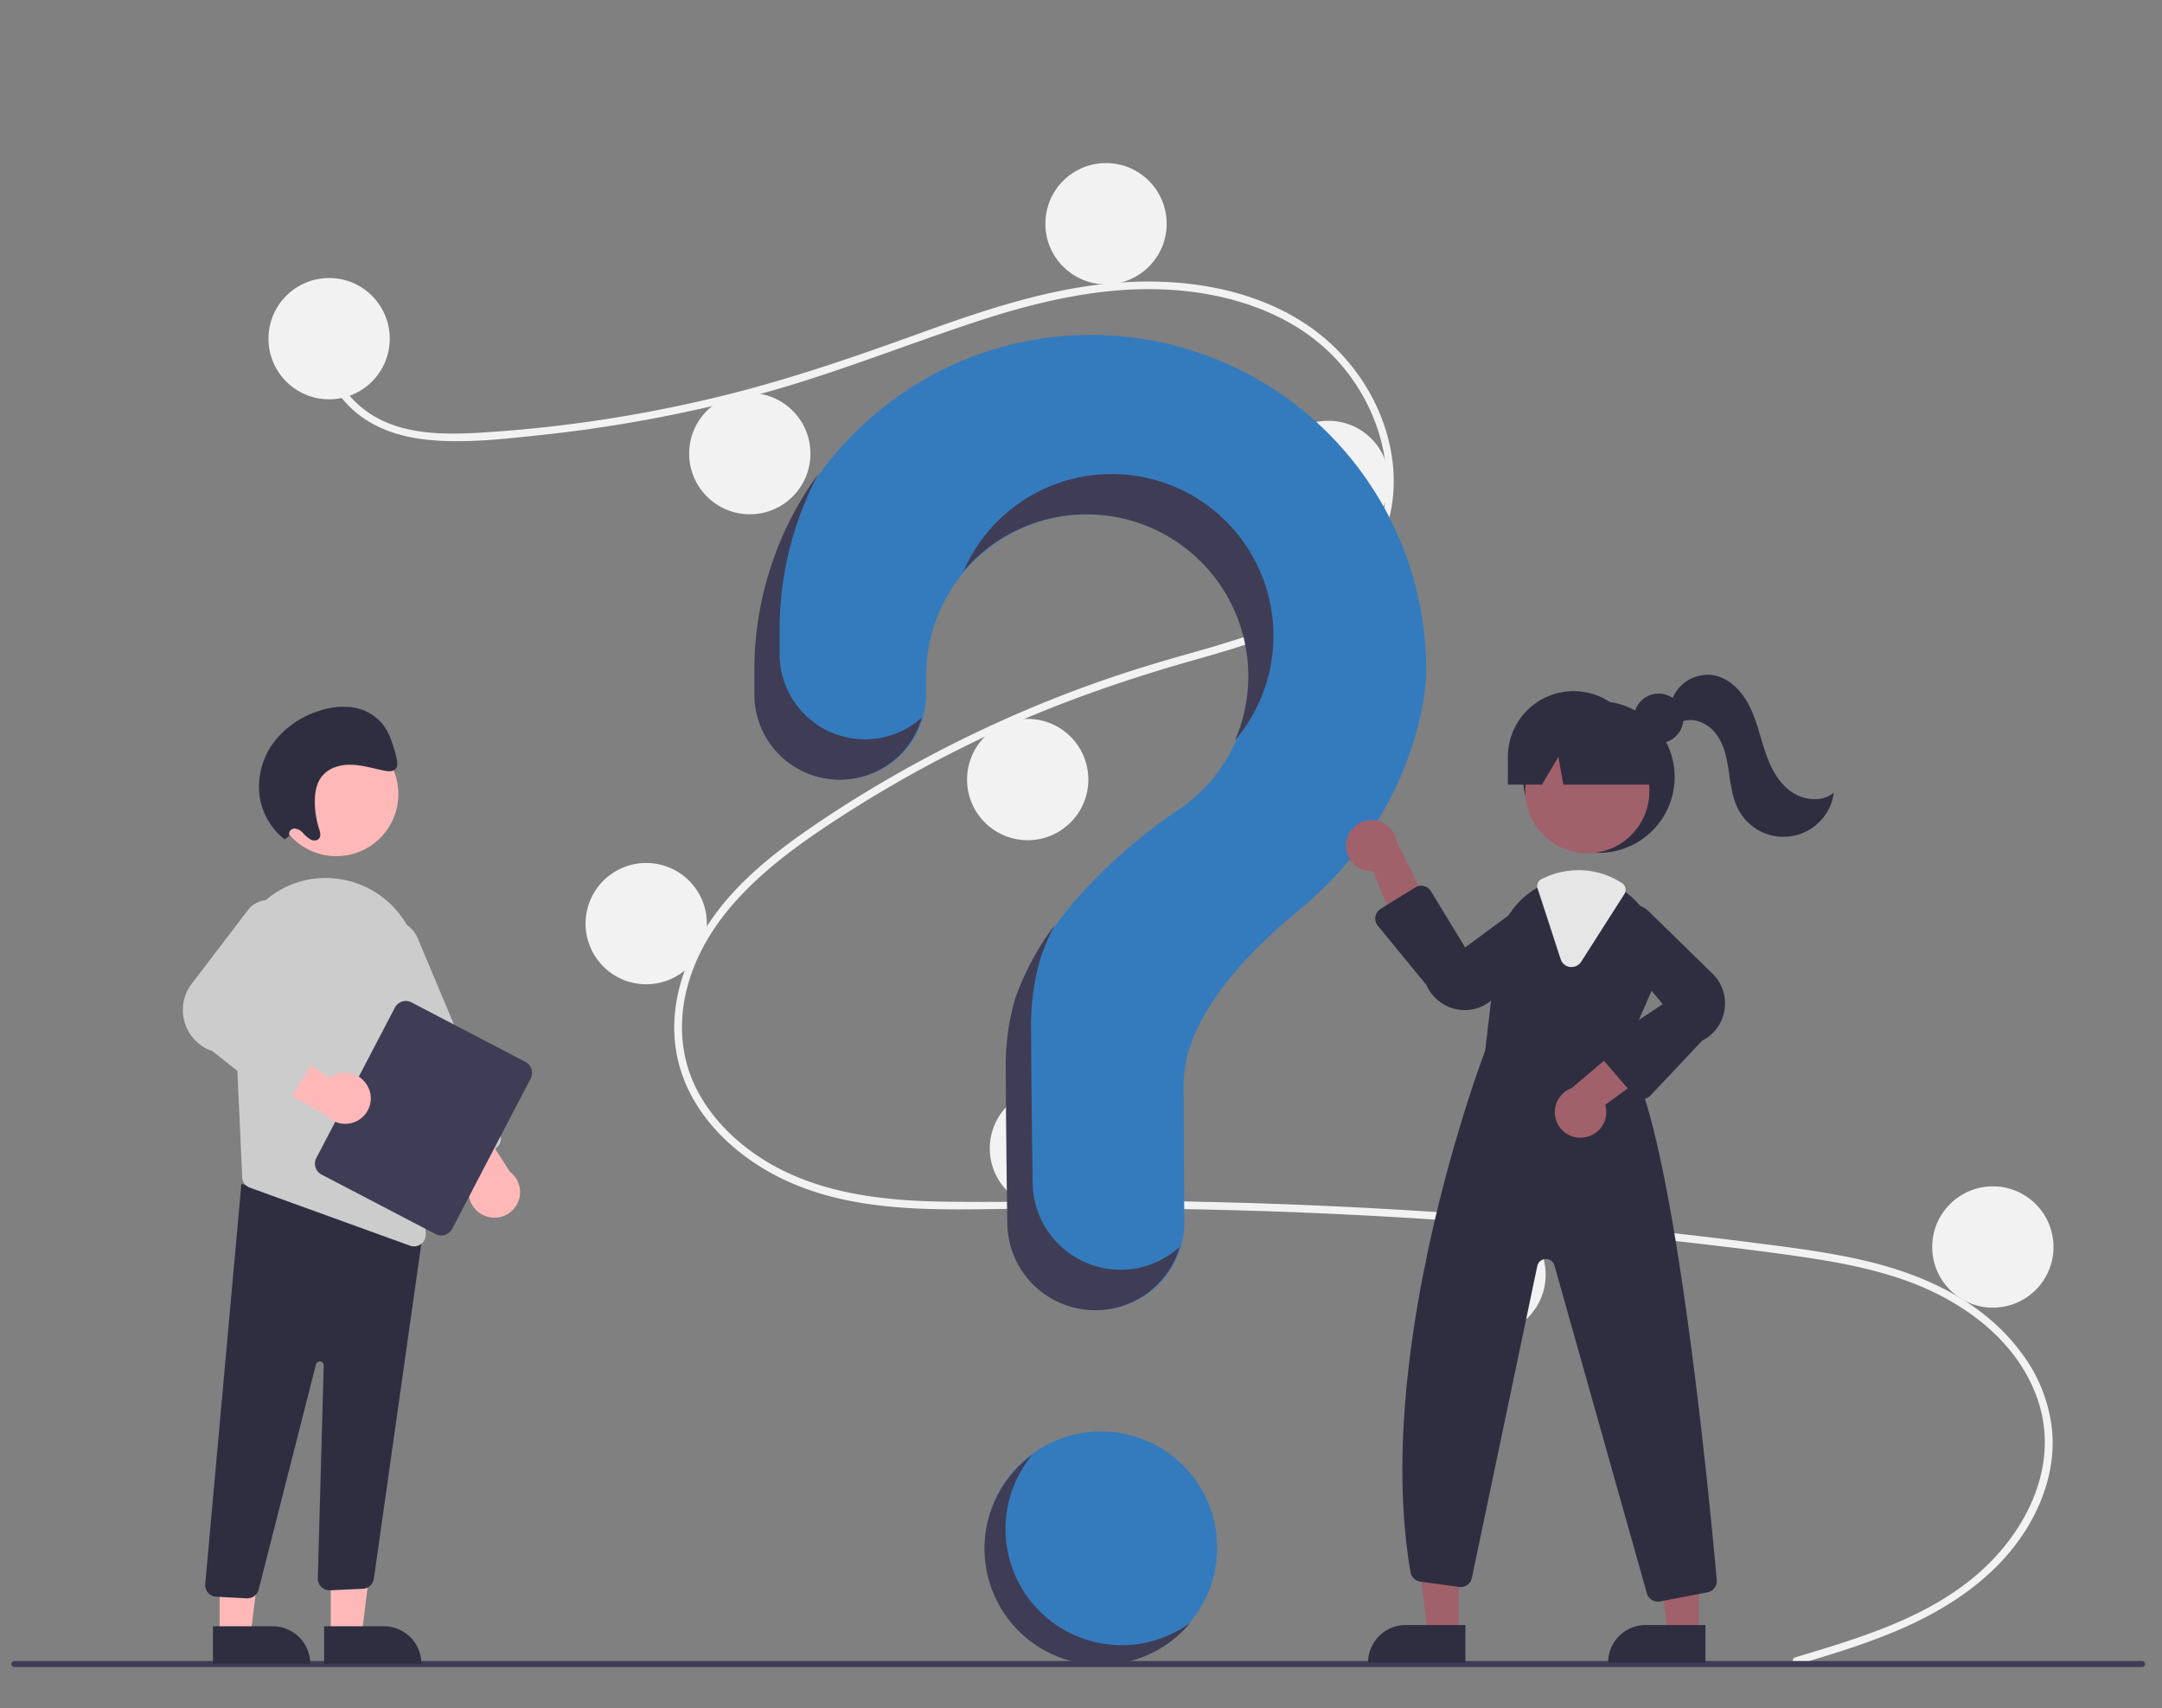<svg id="ba5bbdf1-ea7e-4527-9dc4-6b83a9019784" xmlns="http://www.w3.org/2000/svg" viewBox="0 0 921.18 727.9"><rect x="0" y="0" width="921.18" height="727.9" fill="#808080" stroke="none"/><defs><style>.cls-1{fill:#347bbe;}.cls-2{fill:#f2f2f2;}.cls-3{fill:#3f3d56;}.cls-4{fill:#2f2e41;}.cls-5{fill:#a0616a;}.cls-6{fill:#e6e6e6;}.cls-7{fill:#ffb8b8;}.cls-8{fill:#ccc;}</style></defs><circle class="cls-1" cx="469.1" cy="659.41" r="49.52"/><path class="cls-2" d="M764.93,706.15c27.71-8.32,57.16-17,79.13-36.78,19.63-17.67,32.89-44.66,24.75-71.17s-32.42-44.09-57.53-52.86c-14.23-5-29.13-7.73-44-9.9-16.18-2.36-32.44-4.29-48.69-6.15Q619.89,518,520.45,515.5c-32.71-.82-65.41-.8-98.13-.33-29.21.42-60,.41-87.09-12-21.07-9.66-40.2-27.23-46.08-50.31-6.77-26.65,5.73-53.79,23.67-73.09,9.45-10.17,20.5-18.73,31.9-26.61,12.37-8.54,25.16-16.48,38.24-23.88a531.53,531.53,0,0,1,80.49-37.11c13.72-5,27.64-9.29,41.69-13.26,11.86-3.36,23.75-6.71,35.22-11.28,22.15-8.83,43.23-23.79,48.86-48.32,5.34-23.24-3.66-48.47-19.44-65.74-18.26-20-45.8-28.73-72.19-30.15-29.64-1.59-58.59,5.82-86.45,15.24-29.7,10-58.77,21.58-89.11,29.71a598.66,598.66,0,0,1-91.71,17c-15.16,1.61-30.78,3.44-46,2.2-12.78-1-25.49-4.79-34.91-13.86C141.3,166,136.49,155.29,138.14,144c.3-2,3.42-1.18,3.12.86-2,13.73,7.32,26.38,18.82,32.86,13.29,7.49,29.47,7.5,44.27,6.65a578.92,578.92,0,0,0,95.28-13.78c30.78-7,60.46-17.08,90.11-27.81,28.16-10.2,56.95-20.15,87-22.36,26.1-1.92,53.55,1.89,76.29,15.53,20,12,34.68,32,39.37,54.92,4.57,22.42-1.77,45-18.74,60.63C556.12,267.7,532,274.63,509.58,281c-28.48,8.08-56.34,17.54-83.31,29.82a522.89,522.89,0,0,0-78.37,44.06C324,371.25,300.31,391.84,292.74,421c-3.53,13.6-2.88,28,3,40.87,5.25,11.42,13.89,21,24,28.44C343.76,508,374,511.66,403.07,512c32.6.41,65.2-.69,97.81-.16q99.68,1.64,199,12.14,24.88,2.63,49.69,5.82c14.88,1.91,29.81,3.81,44.44,7.21,26,6,51.32,17.64,67.49,39.7a66,66,0,0,1,12.86,32.77c1.13,12.41-1.91,24.83-7.51,35.87-12.42,24.43-35.67,40-60.37,50.17-13.22,5.47-26.94,9.61-40.64,13.72-2,.6-2.85-2.51-.86-3.11Z"/><circle class="cls-2" cx="140.23" cy="144.3" r="25.84"/><circle class="cls-2" cx="319.47" cy="193.28" r="25.84"/><circle class="cls-2" cx="471.25" cy="95.32" r="25.84"/><circle class="cls-2" cx="565.99" cy="205.12" r="25.84"/><circle class="cls-2" cx="437.88" cy="332.15" r="25.84"/><circle class="cls-2" cx="275.33" cy="393.51" r="25.84" transform="translate(-157.2 602.25) rotate(-80.78)"/><circle class="cls-2" cx="447.57" cy="489.32" r="25.84"/><circle class="cls-2" cx="632.73" cy="543.15" r="25.84"/><circle class="cls-2" cx="849.11" cy="531.31" r="25.84"/><path class="cls-1" d="M463.8,142.69c-77.4.55-140.76,63.44-141.86,140.82,0,.72,0,5.74,0,12.31a36.33,36.33,0,0,0,36.33,36.33h0a36.34,36.34,0,0,0,36.34-36.36V288a68.9,68.9,0,1,1,106.06,58h0S449,379.32,433.19,425h0A100.82,100.82,0,0,0,429,453.8c0,4,.23,39.1.69,67.58a37.45,37.45,0,0,0,37.45,36.84h0a37.46,37.46,0,0,0,37.46-37.46v-.23c-.16-26.08-.25-56.45-.25-58.66,0-28,27.05-56,49.27-74.19,25.58-21,44-49.56,51.39-81.81a94.31,94.31,0,0,0,2.69-20.28,142.91,142.91,0,0,0-142.91-142.9Z"/><path class="cls-3" d="M912.72,710.29H6a1.29,1.29,0,0,1,0-2.57H912.72A1.29,1.29,0,0,1,914,709,1.28,1.28,0,0,1,912.72,710.29Z"/><circle class="cls-4" cx="681.23" cy="331.07" r="32.3"/><polygon class="cls-5" points="621.56 696.15 608.36 696.15 602.08 645.25 621.56 645.25 621.56 696.15"/><path class="cls-4" d="M598.93,692.38h25.45v16H582.91A16,16,0,0,1,598.93,692.38Z"/><polygon class="cls-5" points="723.82 696.15 710.63 696.15 704.35 645.25 723.83 645.25 723.82 696.15"/><path class="cls-4" d="M701.2,692.38h25.45v16H685.17A16,16,0,0,1,701.2,692.38Z"/><circle class="cls-5" cx="676.33" cy="337.11" r="26.44"/><path class="cls-4" d="M692.09,448.85l11.83-27.18a34.72,34.72,0,0,0-10.79-41.2,33.36,33.36,0,0,0-20.44-7.07,34.56,34.56,0,0,0-14.43,3.21c-.39.17-.76.35-1.15.54-.74.35-1.47.74-2.19,1.14A34.12,34.12,0,0,0,638,404l-5.22,43.75c-1.31,3.44-48.16,127.45-31.78,222.13a4.81,4.81,0,0,0,4.12,4l16.61,2.26a4.83,4.83,0,0,0,5.39-3.8L655,539.43a3.77,3.77,0,0,1,7.32-.25l39.38,139.71a4.81,4.81,0,0,0,4.64,3.53,6,6,0,0,0,.94-.08l20.29-3.91a4.82,4.82,0,0,0,3.91-5.18C728.5,640,712.66,473.43,692.09,448.85Z"/><path class="cls-5" d="M573.57,359.12a10.83,10.83,0,0,0,9.5,12,11.06,11.06,0,0,0,1.91.05l14.78,35.52,11.18-16.58-15.75-31.18a10.89,10.89,0,0,0-21.62.18Z"/><path class="cls-5" d="M674.86,484.61a10.81,10.81,0,0,0,9.46-12,10,10,0,0,0-.39-1.87L715,448.06l-18.72-7-26.66,22.59a10.88,10.88,0,0,0,5.21,21Z"/><path class="cls-4" d="M624.17,430.37a17.89,17.89,0,0,1-16.41-10.7l-20.71-25.25a4.83,4.83,0,0,1,.68-6.81,4.09,4.09,0,0,1,.52-.38L603,378.11a4.86,4.86,0,0,1,6.67,1.57l0,0,14.59,24,28-20.65a10.47,10.47,0,0,1,12.18,16.75l-27.9,25.44A17.46,17.46,0,0,1,624.17,430.37Z"/><path class="cls-4" d="M699.69,468.34h-.12a4.8,4.8,0,0,1-3.56-1.69l-13.1-15.28a4.85,4.85,0,0,1,.53-6.83,5.55,5.55,0,0,1,.46-.35l24.53-16.35-22.22-26.71a10.46,10.46,0,0,1,16-13.11l27,26.38a17.8,17.8,0,0,1,1.13,25.14,18,18,0,0,1-5.09,3.87l-22.07,23.41A4.83,4.83,0,0,1,699.69,468.34Z"/><path class="cls-6" d="M669.6,412a4.44,4.44,0,0,1-.63,0,4.78,4.78,0,0,1-4-3.3l-9.84-30.17a3.32,3.32,0,0,1,1.71-4l.32-.15L658,374a35,35,0,0,1,14.65-3.25,33.69,33.69,0,0,1,18.47,5.55,3.37,3.37,0,0,1,1,4.62l-18.46,28.93A4.79,4.79,0,0,1,669.6,412Z"/><circle class="cls-4" cx="706.7" cy="306.09" r="10.57"/><path class="cls-4" d="M670.47,294.47h0a28,28,0,0,0-28,28V334.3H657l7-11.84,2.09,11.84h44.2l-11.84-11.84A28,28,0,0,0,670.47,294.47Z"/><path class="cls-4" d="M712.13,298.85a16.29,16.29,0,0,1,17.74-11.19c6.73,1.12,12.06,6.54,15.23,12.58s4.64,12.81,6.77,19.3,5.16,13,10.54,17.21,13.65,5.34,18.94,1A21.66,21.66,0,0,1,741,345.5c-2.8-5-3.52-10.79-4.34-16.42s-1.91-11.47-5.24-16.08-9.56-7.64-14.86-5.54Z"/><path class="cls-3" d="M368.51,315h0a36.33,36.33,0,0,1-36.33-36.33c0-6.57,0-11.59,0-12.31a141.64,141.64,0,0,1,16.54-64.49,141.89,141.89,0,0,0-27.3,81.72c0,.71,0,5.73,0,12.31a36.33,36.33,0,0,0,36.33,36.32h0a36.33,36.33,0,0,0,35-26.47A36.16,36.16,0,0,1,368.51,315Z"/><path class="cls-3" d="M466.26,219.24a68.91,68.91,0,0,1,59.92,96.25,68.89,68.89,0,1,0-115.65-72.11A68.74,68.74,0,0,1,466.26,219.24Z"/><path class="cls-3" d="M477.44,541h0A37.47,37.47,0,0,1,440,504.2c-.45-28.49-.69-63.57-.69-67.59a101.45,101.45,0,0,1,4.17-28.81h0a102.82,102.82,0,0,1,5.91-13.68A118.88,118.88,0,0,0,432.68,425h0a101.17,101.17,0,0,0-4.17,28.82c0,4,.23,39.1.69,67.58a37.44,37.44,0,0,0,37.45,36.84h0a37.47,37.47,0,0,0,36-27A37.39,37.39,0,0,1,477.44,541Z"/><polygon class="cls-7" points="140.93 696.64 154.12 696.64 160.4 645.74 140.92 645.74 140.93 696.64"/><path class="cls-4" d="M179.58,708.9H138.1v-16h25.45a16,16,0,0,1,16,16Z"/><polygon class="cls-7" points="93.56 696.64 106.76 696.64 113.03 645.74 93.56 645.74 93.56 696.64"/><path class="cls-4" d="M132.21,708.9H90.73v-16h25.45a16,16,0,0,1,16,16Z"/><path class="cls-4" d="M105.09,681l-12.89-.68A5,5,0,0,1,87.44,675V675l15.41-170.59,71,19.15,6.83-1.87-21.38,151a5,5,0,0,1-4.69,4.25l-13.89.64a5,5,0,0,1-5.31-4.74c0-.14,0-.28,0-.42l2.52-90.64a1.69,1.69,0,0,0-1.63-1.72,1.67,1.67,0,0,0-1.69,1.34L110.28,677a5,5,0,0,1-4.92,4Z"/><circle class="cls-7" cx="143.29" cy="338.35" r="26.44"/><path class="cls-8" d="M99.27,416l2.91,62.73,1,22.82a5,5,0,0,0,3.31,4.49l68.18,24.7a4.64,4.64,0,0,0,1.73.3,5,5,0,0,0,5-5v-.18l-2.8-112.78a39.75,39.75,0,0,0-33.1-38.41l-2-.29a39,39,0,0,0-31.39,10.16A40.1,40.1,0,0,0,99.27,416Z"/><path class="cls-7" d="M207.29,518.25a10.82,10.82,0,0,1-7.13-13.55,11.06,11.06,0,0,1,1.35-2.84l-23.12-30.74,20-1.24,18.89,29.39a10.88,10.88,0,0,1-10,19Z"/><path class="cls-8" d="M191,496.3a5,5,0,0,1-2.74-2.71l-34.83-83a13.42,13.42,0,1,1,24.73-10.41v0l34.83,83a5,5,0,0,1-2.69,6.59l-15.46,6.49a5,5,0,0,1-3.85,0Z"/><path class="cls-3" d="M134.79,493.37l33.46-64.06a5.25,5.25,0,0,1,7.08-2.22l48.56,25.36a5.25,5.25,0,0,1,2.22,7.08l-33.45,64.06a5.25,5.25,0,0,1-7.08,2.22L137,500.45A5.26,5.26,0,0,1,134.79,493.37Z"/><path class="cls-7" d="M157.23,464.1a10.82,10.82,0,0,0-13.95-6.32,10.71,10.71,0,0,0-2.75,1.52L108.47,438l0,20,30.45,17.13a10.89,10.89,0,0,0,18.36-11.06Z"/><path class="cls-8" d="M116.7,468.6,90.5,447.85a18.48,18.48,0,0,1-8.42-29.21l23.79-31.18a10.87,10.87,0,0,1,18.44,11.07l-18.82,30.79,27.66,13.12a5,5,0,0,1,2.39,6.7,5.54,5.54,0,0,1-.3.53l-11.16,17.67a5,5,0,0,1-3.41,2.27l-.08,0A5.08,5.08,0,0,1,116.7,468.6Z"/><path class="cls-4" d="M123.32,356.06a2.3,2.3,0,0,1,1.43-2.92,2.66,2.66,0,0,1,.56-.12,5.34,5.34,0,0,1,3.75,1.85,14.94,14.94,0,0,0,3.3,2.84c1.28.64,3,.55,3.75-.68s.21-2.7-.2-4a39.54,39.54,0,0,1-1.76-10.52c-.12-4,.44-8.14,2.65-11.25,2.85-4,7.94-5.53,12.75-5.42s9.56,1.6,14.33,2.54c1.64.32,3.58.49,4.68-.79s.74-3.55.24-5.38c-1.29-4.76-2.66-9.67-5.66-13.52a20.37,20.37,0,0,0-13-7.31A31.19,31.19,0,0,0,135.66,303a38.91,38.91,0,0,0-19,13.26,31.49,31.49,0,0,0-6,23.25,28.73,28.73,0,0,0,10.64,18.15Z"/><path class="cls-3" d="M458.19,696.85a49.54,49.54,0,0,1-18.38-77,49.52,49.52,0,1,0,67.36,71.55A49.49,49.49,0,0,1,458.19,696.85Z"/></svg>